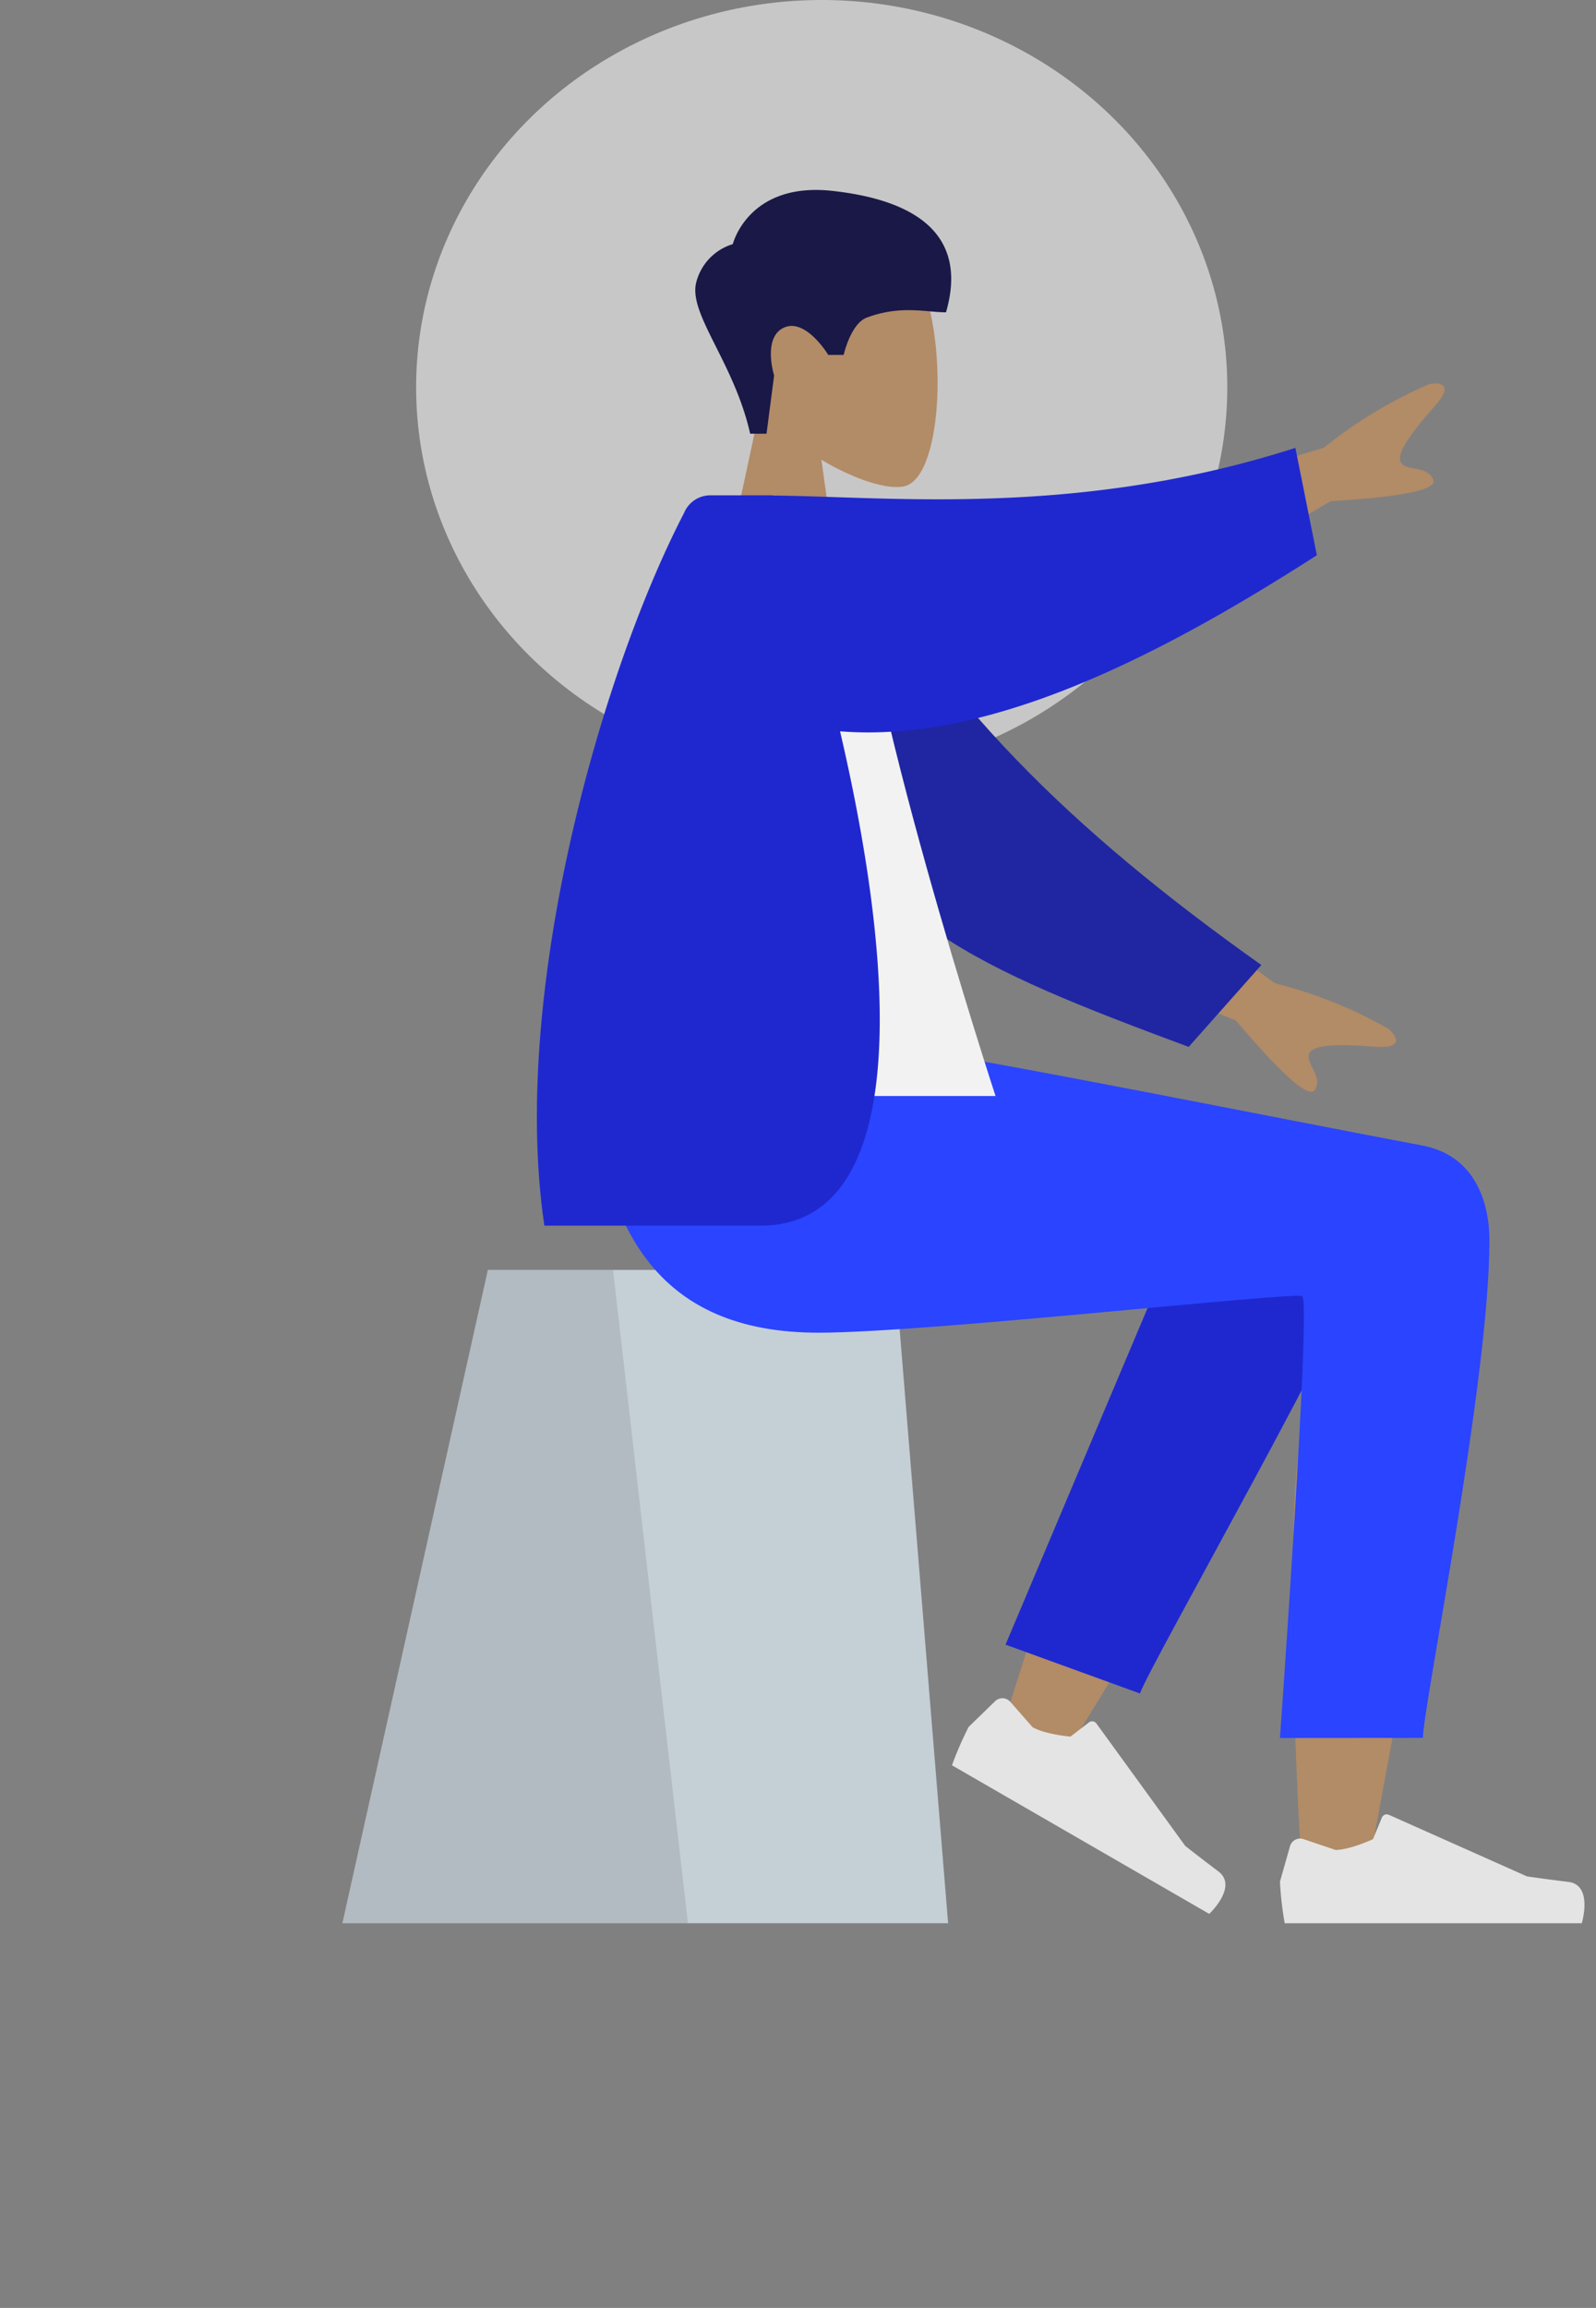 <svg xmlns="http://www.w3.org/2000/svg" width="303" height="438" viewBox="0 0 303 438">
    <rect x="0" y="0" width="303" height="438" fill="#808080" stroke="none"/>
    <g id="Objects_Seat_Ball" data-name="Objects/Seat/Ball" transform="translate(40 15)">
        <ellipse id="Ballsy_Ball" data-name="Ballsy Ball" cx="77" cy="73.5" rx="77" ry="73.5" transform="translate(39 -15)" fill="#c7c7c7"/>
    </g>
    <g id="A_Human_Sitting" data-name="A Human/Sitting" transform="translate(0 12)">
        <g id="Head_Front" data-name="Head/Front" transform="translate(82)">
            <g id="Head" transform="translate(54 31)">
                <path id="Head-2" data-name="Head" d="M0,73,8.262,34.49C3.655,29.081.536,22.452,1.057,15.026c1.5-21.4,31.292-16.692,37.086-5.891s5.107,38.2-2.382,40.129c-2.987.77-9.349-1.116-15.825-5.019L24,73Z" fill="#b28b67"/>
            </g>
            <path id="Hair" d="M10.418,46.308C7.406,32.906-1.175,23.771.135,17.782a10.2,10.2,0,0,1,6.986-7.45S10.057-1.543,26.056.23,51.819,8.648,47.6,23.268c-3.876,0-8.556-1.4-15.027,1-3.08,1.143-4.406,7.09-4.406,7.09H25.246s-4.257-7.057-8.4-5.187-1.881,9.087-1.881,9.087l-1.44,11.049Z" transform="translate(50 24)" fill="#191847"/>
        </g>
        <g id="Bottom_Skinny_Jeans_1" data-name="Bottom/Skinny Jeans 1" transform="translate(0 187)">
            <g id="Seat" transform="translate(10 42)">
                <g id="Seat-2" data-name="Seat" transform="translate(55)">
                    <path id="Seat_Stuff" data-name="Seat Stuff" d="M27.623,0h77.255L115,124H0Z" fill="#c5cfd6"/>
                    <path id="Seat_Stuff-2" data-name="Seat Stuff" d="M27.623,0h23.76L65.6,124H0Z" fill="rgba(0,0,0,0.1)"/>
                </g>
            </g>
            <path id="Skin" d="M57.131,141.549c-1-12.65-2.861-56.444-1-76.715.785-8.557,1.633-16.7,2.465-23.927-17.858,32.116-47.08,79.1-47.08,79.1L0,114.744S13.566,70.05,22.247,51.638c9.91-21.017,19.2-39.015,23.112-45.355,6.151-9.971,16.86-6.492,22.518-.456C76.114.882,89.933,7.236,89.924,14.31,89.895,35.474,70.58,135.223,69.572,141.529c-.534,3.337-3.812,5.375-6.872,5.375C59.977,146.9,57.427,145.292,57.131,141.549Z" transform="translate(190.077 14.928)" fill="#b28b67"/>
            <path id="LegLower" d="M0,111.841,5.118,10.331c3.688-17.553,34.907-9.406,34.894,0-.029,21.355-12.857,95.127-12.866,101.489Z" transform="translate(229.152 8.029) rotate(20)" fill="#1f28cf"/>
            <g id="Right_Shoe" data-name="Right Shoe" transform="translate(199.086 100.429) rotate(30)">
                <path id="shoe" d="M4.474,5.033A2,2,0,0,0,1.908,6.381L0,13.106A64.242,64.242,0,0,0,.9,21H57.3s2.2-7.268-2.538-7.848-7.87-1.047-7.87-1.047L20.68.419a1,1,0,0,0-1.332.532L17.663,5.039s-4.385,2.046-7.127,2.046Z" transform="translate(1 19)" fill="#e4e4e4"/>
            </g>
            <g id="Right_Shoe-2" data-name="Right Shoe" transform="translate(242 126)">
                <path id="shoe-2" data-name="shoe" d="M4.474,5.033A2,2,0,0,0,1.908,6.381L0,13.106A64.242,64.242,0,0,0,.9,21H57.3s2.2-7.268-2.538-7.848-7.87-1.047-7.87-1.047L20.68.419a1,1,0,0,0-1.332.532L17.663,5.039s-4.385,2.046-7.127,2.046Z" transform="translate(1 19)" fill="#e4e4e4"/>
            </g>
            <path id="Leg_and_Butt" data-name="Leg and Butt" d="M170.77,36.433c0,26.567-12.617,88.537-12.625,94.387L131,130.841S136.96,47.9,135.227,47s-71.051,6.921-91.84,6.921C13.408,53.925,1.006,35.02,0,0H59.386c12.092,1.294,75.162,14.015,98.586,18.388C168,20.261,170.77,29.115,170.77,36.433Z" transform="translate(112 0)" fill="#2b44ff"/>
        </g>
        <g id="Body_Long_Sleeve_1" data-name="Body/Long Sleeve 1" transform="translate(22 82)">
            <path id="Skin-2" data-name="Skin" d="M31.587,120.921,0,107.823l7.052-17.43,31.9,23.423a85.86,85.86,0,0,1,21.685,8.714c1.371,1.249,3.029,3.779-2.659,3.342s-11.687-.642-12.471,1.3,2.656,4.259,1.07,6.876a.754.754,0,0,1-.692.373Q43.078,134.419,31.587,120.921ZM10.4,23.565,48.3,12.186A85.861,85.861,0,0,1,68.314.113c1.823-.343,4.841-.144,1.069,4.135s-7.546,8.948-6.469,10.742,5,.442,6.136,3.283q1.135,2.842-19.5,4.071L20.078,39.686Z" transform="translate(181.055 -21.224)" fill="#b28b67"/>
            <path id="Coat_Back" data-name="Coat Back" d="M13.491,0C38.653,26.79,69.342,44.272,111.2,59.778L101.9,78.364C58.717,74.292,35.63,71.04,17.531,44.209,12.988,37.475,4.866,14.3,0,2.271Z" transform="matrix(0.966, 0.259, -0.259, 0.966, 125.53, 2.595)" fill="#2026a2"/>
            <path id="Shirt" d="M0,114H77S50.837,34.208,50.27,4.472c-.019-1.011-1.886-2.792-2.712-2.558C38.5,4.472,28.172,0,28.172,0,9.917,29.358,3.6,65.5,0,114Z" transform="translate(90)" fill="#f2f2f2"/>
            <path id="Coat_Front" data-name="Coat Front" d="M1.421,147.606C-5.1,103.784,12.038,43.024,27.926,12.377A5.417,5.417,0,0,1,32.867,9H44.8l.016.047c4.019.033,8.494.193,13.375.353,21.921.722,52.027,1.443,85.805-9.4l4.078,20.373C116.857,40.448,85.252,56,57.557,53.791c12.025,51.585,11.471,93.815-15.079,93.815Z" transform="translate(79.93 -9)" fill="#1f28cf"/>
        </g>
    </g>
</svg>
